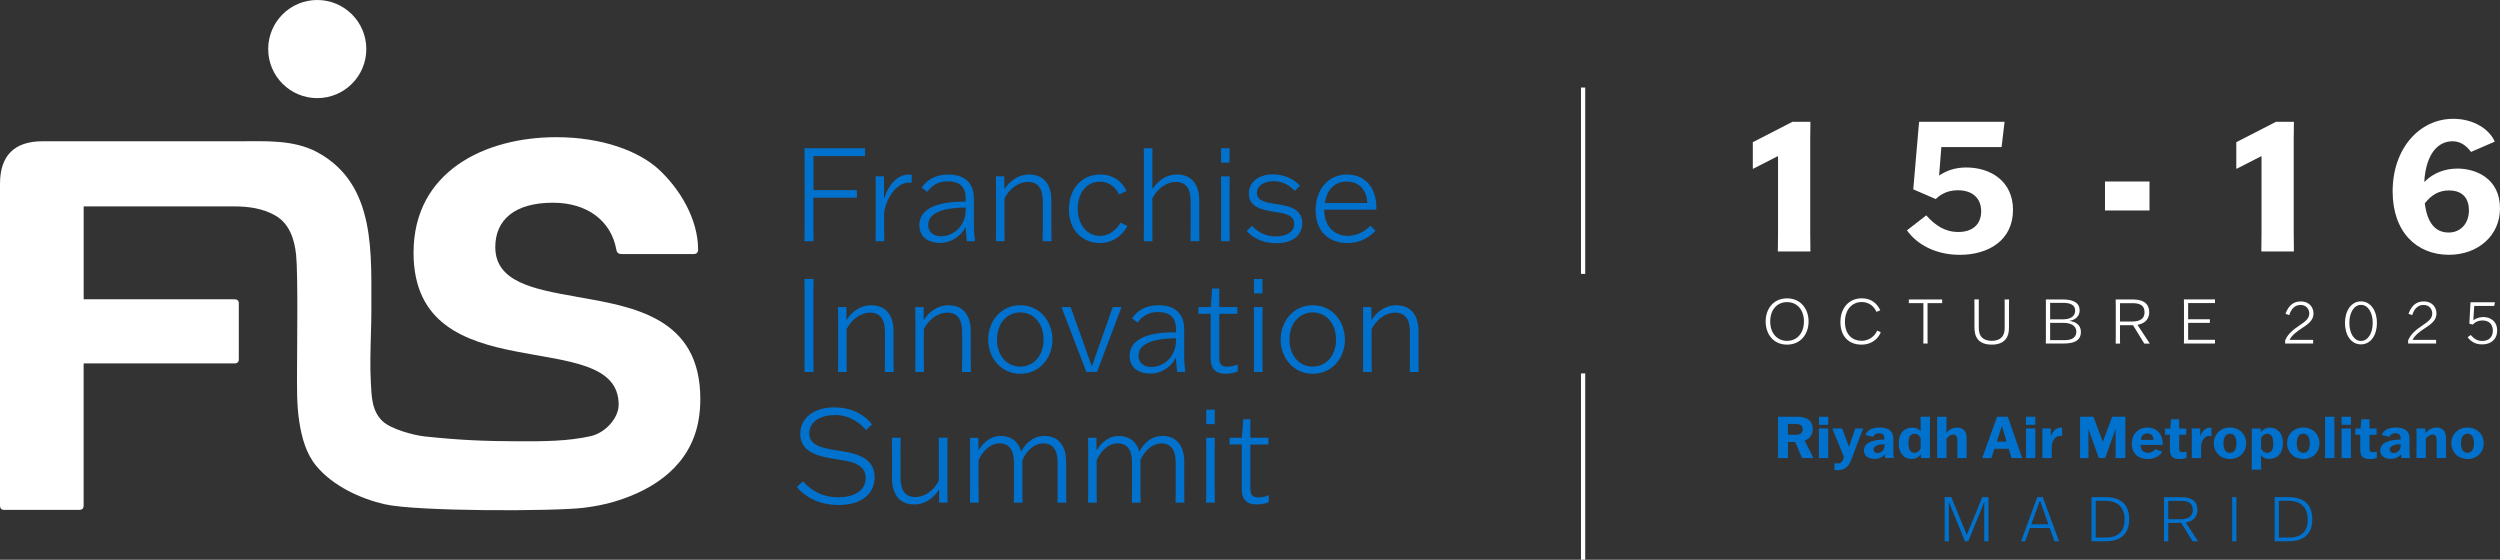 <?xml version="1.0" encoding="UTF-8"?>
<svg id="Capa_2" data-name="Capa 2" xmlns="http://www.w3.org/2000/svg" viewBox="0 0 684.86 153.34">
  <rect x="0" y="0" width="684.86" height="153.34" fill="#333333" stroke="none"/>
  <defs>
    <style>
      .cls-1 {
        fill: #0072ce;
      }

      .cls-1, .cls-2 {
        stroke-width: 0px;
      }

      .cls-2 {
        fill: #fff;
      }
    </style>
  </defs>
  <g id="Capa_1-2" data-name="Capa 1">
    <g>
      <g>
        <g>
          <path class="cls-1" d="M234.73,54.15h-11.9v8.58l.04,3.35h-2.49l.04-3.35v-18.77l-.04-3.35h16.6v2.14h-14.14v9.33h11.9v2.07Z"/>
          <path class="cls-1" d="M242.21,62.98l.04,3.1h-2.39l.04-3.1v-11.54l-.04-3.13h2.31v5.98h.07c1.5-4.63,4.24-6.48,6.8-6.48.21,0,.57.04.71.07v2.17c-.25-.04-.53-.04-.71-.04-3.6,0-6.45,4.63-6.84,8.44v4.52Z"/>
          <path class="cls-1" d="M252.5,51.37c1.32-1.89,3.46-3.56,7.3-3.56s6.98,1.78,6.98,6.48v7.09c0,2.35.21,3.67.32,4.7h-2.24c-.14-1.18-.25-2.67-.32-3.88h-.07c-.86,1.99-3.49,4.35-6.98,4.35-2.64,0-5.63-1.21-5.63-4.84,0-6.27,9.05-6.48,12.68-6.48v-.96c0-3.24-1.89-4.6-4.88-4.6-2.78,0-4.24,1.1-5.66,2.89l-1.5-1.17ZM264.54,57.35v-.5c-4.13.04-10.26.68-10.26,4.77,0,2.03,1.46,3.1,3.56,3.1,2.89,0,6.7-2.31,6.7-7.37Z"/>
          <path class="cls-1" d="M285.63,66.08l.04-3.1v-7.87c0-3.49-1.35-5.27-4.02-5.27-2.81,0-5.24,2.03-6.48,4.52v8.62l.04,3.1h-2.39l.04-3.1v-11.54l-.04-3.13h2.31v3.45h.07c1.28-1.89,3.38-3.95,6.77-3.95,3.74,0,6.05,2.46,6.05,7.09v8.08l.04,3.1h-2.42Z"/>
          <path class="cls-1" d="M308.82,61.91c-.36.86-2.67,4.67-7.51,4.67-4.31,0-8.48-3.03-8.48-9.19,0-5.52,3.35-9.58,8.58-9.58s6.94,4.02,7.19,4.49l-2.03.96c-.46-1.03-2.03-3.49-5.27-3.49-3.46,0-6.05,2.81-6.05,7.44s2.78,7.41,6.05,7.41,5.23-2.71,5.63-3.63l1.89.93Z"/>
          <path class="cls-1" d="M315.67,51.73h.07c1.28-1.89,3.38-3.92,6.73-3.92,3.74,0,6.05,2.46,6.05,7.09v8.08l.04,3.1h-2.42l.04-3.1v-7.87c0-3.49-1.35-5.27-4.02-5.27-2.81,0-5.24,2.03-6.48,4.52v8.62l.04,3.1h-2.39l.04-3.1v-19.23l-.04-3.13h2.39l-.04,3.13v7.98Z"/>
          <path class="cls-1" d="M334.48,66.08l.04-3.1v-11.54l-.04-3.13h2.39l-.04,3.13v11.54l.04,3.1h-2.39ZM334.51,44.57v-3.95h2.32v3.95h-2.32Z"/>
          <path class="cls-1" d="M342.92,61.88c1.18,1.07,3.06,2.89,6.63,2.89,2.64,0,4.99-1.1,4.99-3.46,0-2.56-2.81-2.85-5.41-3.28-3.21-.5-7.02-1.21-7.02-4.99,0-2.92,2.35-5.27,6.66-5.27,3.78,0,6.34,1.92,7.34,3.1l-1.39,1.43c-.93-.96-2.85-2.67-5.81-2.67-2.39,0-4.59,1.1-4.59,3.21,0,2.24,2.53,2.64,5.2,3.06,3.1.43,7.23,1.1,7.23,5.23,0,3.1-2.35,5.49-7.12,5.49-4.38,0-6.98-2.03-8.08-3.35l1.39-1.39Z"/>
          <path class="cls-1" d="M376.79,63.2c-.61.75-3.24,3.38-7.66,3.38-5.06,0-8.73-3.17-8.73-9.01s3.67-9.76,8.51-9.76c6.09,0,8.33,4.88,8.12,9.62h-14.25v.14c0,4.34,2.64,7.05,6.52,7.05,3.1,0,5.45-2.03,6.09-2.78l1.39,1.35ZM362.94,55.61h11.61c0-3.13-1.99-5.88-5.56-5.88-3.1,0-5.48,1.89-6.05,5.88Z"/>
          <path class="cls-1" d="M220.37,101.89l.04-3.35v-18.77l-.04-3.35h2.49l-.04,3.35v18.77l.04,3.35h-2.49Z"/>
          <path class="cls-1" d="M242.38,101.89l.04-3.1v-7.87c0-3.49-1.35-5.27-4.02-5.27-2.81,0-5.24,2.03-6.48,4.52v8.62l.04,3.1h-2.39l.04-3.1v-11.54l-.04-3.13h2.31v3.46h.07c1.28-1.89,3.38-3.95,6.77-3.95,3.74,0,6.05,2.46,6.05,7.09v8.09l.04,3.1h-2.42Z"/>
          <path class="cls-1" d="M263.54,101.89l.04-3.1v-7.87c0-3.49-1.35-5.27-4.02-5.27-2.81,0-5.24,2.03-6.48,4.52v8.62l.04,3.1h-2.39l.04-3.1v-11.54l-.04-3.13h2.31v3.46h.07c1.28-1.89,3.38-3.95,6.77-3.95,3.74,0,6.05,2.46,6.05,7.09v8.09l.04,3.1h-2.42Z"/>
          <path class="cls-1" d="M270.71,93.02c0-4.95,3.42-9.4,8.8-9.4s8.8,4.45,8.8,9.4-3.42,9.37-8.8,9.37-8.8-4.45-8.8-9.37ZM285.88,93.02c0-4.45-2.74-7.44-6.38-7.44s-6.38,2.99-6.38,7.44,2.74,7.41,6.38,7.41,6.38-2.99,6.38-7.41Z"/>
          <path class="cls-1" d="M290.77,84.12h2.53l5.77,16.17h.07l5.7-16.17h2.39l-6.7,17.77h-2.92l-6.84-17.77Z"/>
          <path class="cls-1" d="M310.11,87.18c1.32-1.89,3.46-3.56,7.3-3.56s6.98,1.78,6.98,6.48v7.09c0,2.35.21,3.67.32,4.7h-2.24c-.14-1.17-.25-2.67-.32-3.88h-.07c-.86,1.99-3.49,4.34-6.98,4.34-2.64,0-5.63-1.21-5.63-4.84,0-6.27,9.05-6.48,12.68-6.48v-.96c0-3.24-1.89-4.59-4.88-4.59-2.78,0-4.24,1.1-5.66,2.89l-1.5-1.18ZM322.15,93.16v-.5c-4.13.04-10.26.68-10.26,4.77,0,2.03,1.46,3.1,3.56,3.1,2.89,0,6.7-2.32,6.7-7.37Z"/>
          <path class="cls-1" d="M338.96,85.97h-4.95v12c0,1.78.57,2.49,2.14,2.49,1.21,0,2.28-.36,2.92-.61v1.92c-.68.25-1.67.61-3.28.61-2.28,0-4.13-.78-4.13-4.24v-12.18h-3.35v-1.85h3.38l.36-5.06h1.96v5.06h4.95v1.85Z"/>
          <path class="cls-1" d="M343.49,101.89l.04-3.1v-11.54l-.04-3.13h2.39l-.04,3.13v11.54l.04,3.1h-2.39ZM343.52,80.38v-3.95h2.32v3.95h-2.32Z"/>
          <path class="cls-1" d="M350.83,93.02c0-4.95,3.42-9.4,8.8-9.4s8.8,4.45,8.8,9.4-3.42,9.37-8.8,9.37-8.8-4.45-8.8-9.37ZM366,93.02c0-4.45-2.74-7.44-6.38-7.44s-6.38,2.99-6.38,7.44,2.74,7.41,6.38,7.41,6.38-2.99,6.38-7.41Z"/>
          <path class="cls-1" d="M386.2,101.89l.04-3.1v-7.87c0-3.49-1.35-5.27-4.02-5.27-2.81,0-5.24,2.03-6.48,4.52v8.62l.04,3.1h-2.39l.04-3.1v-11.54l-.04-3.13h2.31v3.46h.07c1.28-1.89,3.38-3.95,6.77-3.95,3.74,0,6.05,2.46,6.05,7.09v8.09l.04,3.1h-2.42Z"/>
          <path class="cls-1" d="M237.22,117.82c-1.25-1.53-4.1-4.13-8.51-4.13-3.6,0-7.02,1.64-7.02,5.02s3.67,4.06,7.76,4.7c4.42.68,10.15,1.6,10.15,7.34,0,4.52-3.56,7.59-9.87,7.59s-10.04-3.13-11.43-4.95l1.64-1.53c1.42,1.5,4.38,4.38,9.69,4.38,4.02,0,7.52-1.64,7.52-5.27,0-4.02-4.27-4.59-7.98-5.16-4.67-.71-9.94-1.75-9.94-6.94,0-4.27,3.6-7.27,9.3-7.27s9.01,2.85,10.37,4.67l-1.67,1.57Z"/>
          <path class="cls-1" d="M246.73,119.92l-.04,3.1v7.87c0,3.49,1.35,5.27,4.02,5.27,2.81,0,5.24-2.03,6.48-4.52v-8.62l-.04-3.1h2.42l-.04,3.1v11.54l.04,3.13h-2.31v-3.49h-.07c-1.28,1.92-3.42,3.99-6.77,3.99-3.74,0-6.05-2.46-6.05-7.09v-8.08l-.04-3.1h2.39Z"/>
          <path class="cls-1" d="M277.72,137.7l.04-3.1v-7.94c0-3.42-1.32-5.2-3.99-5.2-2.46,0-4.56,2.07-5.7,4.59v8.55l.04,3.1h-2.39l.04-3.1v-11.54l-.04-3.13h2.31v3.38h.07c1.14-1.82,3.03-3.88,6.02-3.88,2.56,0,4.81,1.25,5.59,4.2h.07c1.1-1.96,3.03-4.2,6.34-4.2,3.67,0,5.95,2.46,5.95,7.09v8.09l.04,3.1h-2.42l.04-3.1v-7.87c0-3.53-1.32-5.27-3.95-5.27-2.49,0-4.6,2.03-5.7,4.56v8.58l.04,3.1h-2.39Z"/>
          <path class="cls-1" d="M310.07,137.7l.04-3.1v-7.94c0-3.42-1.32-5.2-3.99-5.2-2.46,0-4.56,2.07-5.7,4.59v8.55l.04,3.1h-2.39l.04-3.1v-11.54l-.04-3.13h2.31v3.38h.07c1.14-1.82,3.03-3.88,6.02-3.88,2.56,0,4.81,1.25,5.59,4.2h.07c1.1-1.96,3.03-4.2,6.34-4.2,3.67,0,5.95,2.46,5.95,7.09v8.09l.04,3.1h-2.42l.04-3.1v-7.87c0-3.53-1.32-5.27-3.95-5.27-2.49,0-4.6,2.03-5.7,4.56v8.58l.04,3.1h-2.39Z"/>
          <path class="cls-1" d="M330.41,137.7l.04-3.1v-11.54l-.04-3.13h2.39l-.04,3.13v11.54l.04,3.1h-2.39ZM330.45,116.18v-3.95h2.32v3.95h-2.32Z"/>
          <path class="cls-1" d="M347.48,121.77h-4.95v12c0,1.78.57,2.49,2.14,2.49,1.21,0,2.28-.36,2.92-.61v1.92c-.68.25-1.67.61-3.28.61-2.28,0-4.13-.78-4.13-4.24v-12.18h-3.35v-1.85h3.38l.36-5.06h1.96v5.06h4.95v1.85Z"/>
        </g>
        <path class="cls-2" d="M157.68,81.24c-11.65-2.04-22-4.05-22-13.55,0-7.46,5.31-12.16,15.81-12.16,9.5,0,15.94,5.07,17.34,12.8.13.89.64,1.26,1.4,1.26h19.72c.89,0,1.29-.38,1.29-1.26,0-8.24-4.94-16.58-10.89-22.03-5.45-4.94-15.43-8.72-27.96-8.72-19.72,0-39.1,9.5-39.1,31.64,0,38.96,56.19,19.35,56.19,41.62,0,3.75-3.69,7.72-7.59,8.62-6.35,1.45-13.2,1.44-19.68,1.43-9.66-.03-16.27-.32-25.84-1.33-3.11-.33-9.18-2-11.49-4.11-3.03-2.77-3.08-6.83-3.29-10.64-.25-4.56-.09-9.14.03-13.7.04-1.78.12-3.56.11-5.33-.1-15.87,1.58-35.2-14.77-44.06-6.55-3.55-14.47-3.02-21.71-3.02H11.65c-7.73,0-11.65,3.94-11.65,11.65v88.07c0,.89.38,1.26,1.15,1.26h20.5c.89,0,1.26-.38,1.26-1.26v-38.86h41.25c.89,0,1.26-.38,1.26-1.13v-15.32c0-.75-.38-1.13-1.26-1.13H22.92v-25.44s41.21,0,41.22,0c3.89,0,7.91.54,11.32,2.52,3.85,2.23,5.2,6.5,5.65,10.69.56,5.23.26,26.1.26,31.28,0,4.89-.13,9.81.64,14.65.68,4.26,1.83,8.58,4.64,11.97,4.56,5.49,12.08,8.96,18.71,10.48,8.83,2.03,46.47,1.96,54.51.98,2.89-.35,5.77-.89,8.56-1.73,11.23-3.37,20.75-10.18,22.91-22.14.35-1.95.51-3.93.51-5.91,0-22.38-18.22-25.31-34.16-28.07Z"/>
        <circle class="cls-2" cx="86.91" cy="13.44" r="13.44"/>
      </g>
      <g>
        <g>
          <path class="cls-2" d="M495.95,68.88h-8.92l.05-4.76v-21.32h-.1l-6.71,3.43h-.1v-7.28l10.86-5.58h4.92l-.05,4.76v25.98l.05,4.76Z"/>
          <path class="cls-2" d="M527.67,58.99c2.51,2.77,5.12,4.56,8.81,4.56,3.95,0,6.25-2.15,6.25-5.64,0-3.69-2.46-5.79-6.4-5.79-3.48,0-5.33,1.74-6.05,2.41l-6.15-2.66,1.59-18.5h23.42l-.82,6.92h-16.5l-.61,7.74h.1c1.79-1.18,4.1-2.15,7.33-2.15,6.66,0,12.81,3.74,12.81,11.63,0,8.3-6.71,12.3-14.55,12.3-6.76,0-11.84-2.92-14.5-6.71l5.28-4.1Z"/>
          <path class="cls-2" d="M576.65,49.72h12.19v7.94h-12.19v-7.94Z"/>
          <path class="cls-2" d="M628.4,68.88h-8.92l.05-4.76v-21.32h-.1l-6.71,3.43h-.1v-7.28l10.86-5.58h4.92l-.05,4.76v25.98l.05,4.76Z"/>
          <path class="cls-2" d="M664.11,49.77h.1c2.51-2.51,5.74-3.59,8.97-3.59,5.12,0,11.68,2.72,11.68,10.91,0,7.48-6.05,12.71-13.99,12.71-8.76,0-15.42-6.15-15.42-17.37,0-11.79,7.38-19.88,16.6-19.88,5.69,0,9.94,2.92,11.38,6.25l-6.51,2.82c-1.23-1.69-2.87-2.92-5.07-2.92-3.74,0-7.22,3.07-7.74,11.07ZM664.26,55.71c.67,5.33,2.87,7.99,6.51,7.99s5.58-2.87,5.58-6.05-1.59-5.48-5.48-5.48c-2.51,0-4.66,1.02-6.61,3.54Z"/>
        </g>
        <g>
          <path class="cls-2" d="M483.69,88.06c0-3.48,2.16-6.33,5.86-6.33s5.9,2.85,5.9,6.33-2.18,6.35-5.9,6.35-5.86-2.86-5.86-6.35ZM494.18,88.06c0-3.28-1.96-5.3-4.63-5.3s-4.61,2.03-4.61,5.3,1.96,5.32,4.61,5.32,4.63-2.03,4.63-5.32Z"/>
          <path class="cls-2" d="M515.22,91c-.42,1.25-2.04,3.41-5.29,3.41s-5.76-2.04-5.76-6.2c0-3.78,2.31-6.49,5.84-6.49,2.74,0,4.29,1.55,5.08,3.29l-1.05.42c-.51-1.23-1.81-2.69-4.05-2.69-2.6,0-4.58,2.06-4.58,5.42,0,3.77,2.31,5.2,4.54,5.2,2.5,0,3.92-1.79,4.26-2.77l1,.39Z"/>
          <path class="cls-2" d="M528.04,83.04v9.48l.02,1.59h-1.18l.02-1.59v-9.48h-3.99v-1.01h9.14v1.01h-4Z"/>
          <path class="cls-2" d="M542.08,83.63v6.05c0,1.06.17,2.11.91,2.8.54.54,1.4.89,2.63.89s2.13-.37,2.67-.91c.68-.67.88-1.64.88-2.58v-6.25l-.02-1.6h1.22l-.02,1.6v6.1c0,1.32-.25,2.57-1.17,3.48-.71.73-1.89,1.2-3.56,1.2s-2.82-.46-3.55-1.17c-.96-.95-1.18-2.28-1.18-3.72v-5.9l-.02-1.6h1.22l-.02,1.6Z"/>
          <path class="cls-2" d="M560.47,83.62l-.02-1.59h4.49c2.57,0,4.76.62,4.76,2.99,0,2.2-2.08,2.79-2.69,2.84v.08c.59.05,3.04.46,3.04,3.02s-2.28,3.14-4.58,3.14h-5.03l.02-1.59v-8.9ZM561.62,87.47h3.68c1.69,0,3.18-.74,3.18-2.35s-1.32-2.16-3.41-2.16h-3.45v4.51ZM561.62,88.45v4.73h4.05c2.01,0,3.12-.81,3.12-2.28,0-1.89-1.82-2.45-3.5-2.45h-3.68Z"/>
          <path class="cls-2" d="M587.41,94.11l-3.09-5.03h-3.56v3.45l.02,1.59h-1.2l.02-1.59v-8.9l-.02-1.59h4.65c1.72,0,4.53.34,4.53,3.5,0,2.3-1.69,3.18-3.21,3.45l3.36,5.1v.03h-1.49ZM580.75,88.08h3.23c1.5,0,3.5-.3,3.5-2.53,0-2.42-2.08-2.5-3.63-2.5h-3.09v5.03Z"/>
          <path class="cls-2" d="M605.38,88.45h-5.95v4.64h7.35v1.01h-8.51l.02-1.59v-8.9l-.02-1.59h8.51v1.01h-7.35v4.43h5.95v.98Z"/>
          <path class="cls-2" d="M630.5,89.97c-1.28.86-2.57,1.76-3.28,3.11v.03h6.45v1h-7.67v-.89c.83-1.93,2.52-3.11,3.92-4.07,1.49-1.01,2.69-1.82,2.69-3.26,0-1.12-.74-2.35-2.38-2.35-1.3,0-2.47.74-3.11,2.79l-1.03-.35c1-2.77,2.65-3.4,4.17-3.4,2.55,0,3.51,1.81,3.51,3.29,0,1.98-1.6,2.99-3.28,4.11Z"/>
          <path class="cls-2" d="M651.15,88.46c0,3.26-1.62,5.88-4.38,5.88s-4.38-2.62-4.38-5.88,1.67-5.9,4.38-5.9,4.38,2.64,4.38,5.9ZM643.59,88.45c0,2.89,1.32,4.95,3.19,4.95s3.21-2.06,3.21-4.95-1.32-4.93-3.21-4.93-3.19,2.08-3.19,4.93Z"/>
          <path class="cls-2" d="M664.19,89.97c-1.28.86-2.57,1.76-3.28,3.11v.03h6.45v1h-7.67v-.89c.83-1.93,2.52-3.11,3.92-4.07,1.49-1.01,2.69-1.82,2.69-3.26,0-1.12-.74-2.35-2.38-2.35-1.3,0-2.47.74-3.11,2.79l-1.03-.35c1-2.77,2.65-3.4,4.17-3.4,2.55,0,3.51,1.81,3.51,3.29,0,1.98-1.6,2.99-3.28,4.11Z"/>
          <path class="cls-2" d="M676.82,91.76c.98,1.13,1.91,1.64,3.16,1.64,1.77,0,2.92-1,2.92-2.84,0-1.98-1.33-2.77-2.84-2.77-1.59,0-2.47.9-2.67,1.13l-.93-.25.32-5.86h6.69l-.2,1h-5.47l-.24,3.92h.03c.54-.44,1.45-.86,2.69-.88,1.89,0,3.8,1.11,3.8,3.68,0,2.4-1.67,3.82-4.12,3.82-1.99,0-3.18-.93-3.97-1.96l.83-.62Z"/>
        </g>
        <g>
          <path class="cls-1" d="M532.74,146.68v-8.9l-.02-1.59h1.82l4.24,10.3h.03l4.24-10.3h1.69l-.02,1.59v8.9l.02,1.59h-1.18l.02-1.59v-8.19l.03-.98h-.03l-4.39,10.76h-.9l-4.41-10.76h-.03l.03.98v8.19l.02,1.59h-1.18l.02-1.59Z"/>
          <path class="cls-1" d="M554.8,148.27h-1.13l4.44-12.08h1.5l4.44,12.08h-1.25l-1.3-3.63h-5.41l-1.3,3.63ZM556.45,143.64h4.7l-2.31-6.52h-.03l-2.35,6.52Z"/>
          <path class="cls-1" d="M572.95,136.19h3.95c2.5,0,6.38.81,6.38,6.03s-3.8,6.05-6.38,6.05h-3.95l.02-1.59v-8.9l-.02-1.59ZM574.11,147.26h2.79c2.72,0,5.13-1.1,5.13-4.92s-2.47-5.14-5.13-5.14h-2.79v10.05Z"/>
          <path class="cls-1" d="M600.63,148.27l-3.09-5.03h-3.56v3.45l.02,1.59h-1.2l.02-1.59v-8.9l-.02-1.59h4.65c1.72,0,4.53.34,4.53,3.5,0,2.3-1.69,3.18-3.21,3.45l3.36,5.1v.03h-1.49ZM593.97,142.24h3.23c1.5,0,3.5-.3,3.5-2.53,0-2.42-2.08-2.5-3.63-2.5h-3.09v5.03Z"/>
          <path class="cls-1" d="M611.48,148.27l.02-1.59v-8.9l-.02-1.59h1.18l-.02,1.59v8.9l.02,1.59h-1.18Z"/>
          <path class="cls-1" d="M623.11,136.19h3.95c2.5,0,6.38.81,6.38,6.03s-3.8,6.05-6.38,6.05h-3.95l.02-1.59v-8.9l-.02-1.59ZM624.28,147.26h2.79c2.72,0,5.13-1.1,5.13-4.92s-2.47-5.14-5.13-5.14h-2.79v10.05Z"/>
        </g>
        <g>
          <path class="cls-1" d="M493.66,125.48l-1.88-4.4h-1.98v2.91l.02,1.49h-2.75l.02-1.49v-8.34l-.02-1.49h5.22c1.95,0,4.3.57,4.3,3.39,0,1.72-.96,2.69-2.21,3.17l2.41,4.73v.03h-3.12ZM489.8,119.1h2.01c1.01,0,2.03-.25,2.03-1.47,0-1.3-1.01-1.49-2.09-1.49h-1.95v2.96Z"/>
          <path class="cls-1" d="M498.26,125.48l.02-1.47v-5.16l-.02-1.47h2.58l-.02,1.47v5.16l.02,1.47h-2.58ZM498.28,116.37v-2.2h2.55v2.2h-2.55Z"/>
          <path class="cls-1" d="M502.54,126.9c.22.03.57.05.78.05,1.01,0,1.38-.36,1.83-1.74l-3.2-7.83h2.71l1.83,5h.03l1.71-5h2.15l-3.24,8.61c-.67,1.77-1.8,2.82-3.73,2.82-.41,0-.63-.05-.87-.09v-1.8Z"/>
          <path class="cls-1" d="M511.02,119.15c.62-1.46,2.06-2.03,3.91-2.03,2.15,0,3.73.77,3.73,3.05v3.58c0,.7.08,1.31.14,1.72h-2.36c-.06-.35-.09-.68-.13-.98h-.03c-.54.63-1.34,1.22-2.8,1.22-1.77,0-2.86-.92-2.86-2.33,0-2.23,2.77-2.96,5.6-2.96v-.35c0-.92-.48-1.39-1.46-1.39-.82,0-1.23.33-1.68,1l-2.07-.54ZM516.23,122.24v-.57c-1.36.02-2.99.38-2.99,1.47,0,.6.41.96,1.11.96.84,0,1.88-.62,1.88-1.87Z"/>
          <path class="cls-1" d="M520.15,121.44c0-2.8,1.55-4.3,3.66-4.3,1.22,0,1.82.41,2.31.96h.03v-2.47l-.02-1.47h2.58l-.02,1.47v8.39l.02,1.46h-2.48v-.98h-.03c-.51.63-1.31,1.22-2.58,1.22-1.92,0-3.47-1.47-3.47-4.27ZM526.15,122.85v-2.79c-.24-.71-.87-1.25-1.61-1.25-1.23,0-1.73.93-1.73,2.61s.51,2.63,1.71,2.63c.74,0,1.36-.55,1.63-1.2Z"/>
          <path class="cls-1" d="M533.21,118.5h.03c.74-.85,1.72-1.36,2.9-1.36,1.6,0,2.61.9,2.61,2.83v4.04l.02,1.47h-2.58l.02-1.47v-3.5c0-.98-.38-1.46-1.11-1.46s-1.42.46-1.88,1.14v3.81l.02,1.47h-2.58l.02-1.47v-8.37l-.02-1.47h2.58l-.02,1.47v2.86Z"/>
          <path class="cls-1" d="M545.53,125.48h-2.5l4.04-11.31h2.94l3.97,11.31h-2.93l-.78-2.55h-3.92l-.82,2.55ZM546.99,121h2.71l-1.27-4.26h-.03l-1.41,4.26Z"/>
          <path class="cls-1" d="M555,125.48l.02-1.47v-5.16l-.02-1.47h2.58l-.02,1.47v5.16l.02,1.47h-2.58ZM555.01,116.37v-2.2h2.55v2.2h-2.55Z"/>
          <path class="cls-1" d="M559.51,124.01v-5.16l-.02-1.47h2.33v2.06h.03c.6-1.6,1.65-2.29,2.71-2.29.14,0,.25.02.35.03v2.29c-.19-.05-.4-.08-.59-.08-1.3,0-2.14,1.36-2.26,2.69v1.93l.02,1.47h-2.58l.02-1.47Z"/>
          <path class="cls-1" d="M569.83,123.99v-8.34l-.02-1.49h3.67l2.56,6.83h.03l2.55-6.83h3.62l-.02,1.49v8.34l.02,1.49h-2.71l.02-1.49v-5.38l.03-1.08h-.03l-2.85,7.94h-1.74l-2.85-7.94h-.03l.03,1.08v5.38l.02,1.49h-2.33l.02-1.49Z"/>
          <path class="cls-1" d="M592.35,123.74c-.44.74-1.63,2.01-3.99,2.01-2.56,0-4.38-1.5-4.38-4.18s1.85-4.45,4.26-4.45c3.1,0,4.3,2.39,4.24,4.75h-6.09c.06,1.54.89,2.18,2.04,2.18.98,0,1.69-.57,1.99-1l1.93.68ZM586.44,120.5h3.48c0-1-.55-1.77-1.68-1.77-.95,0-1.6.54-1.8,1.77Z"/>
          <path class="cls-1" d="M598.93,119.1h-1.95v3.86c0,.65.19.92.89.92.36,0,.82-.11,1.11-.19v1.71c-.38.21-1.01.35-1.82.35-1.87,0-2.72-.65-2.72-2.59v-4.05h-1.35v-1.72h1.42l.25-2.53h2.21v2.53h1.95v1.72Z"/>
          <path class="cls-1" d="M600.43,124.01v-5.16l-.02-1.47h2.33v2.06h.03c.6-1.6,1.65-2.29,2.71-2.29.14,0,.25.02.35.03v2.29c-.19-.05-.4-.08-.59-.08-1.3,0-2.14,1.36-2.26,2.69v1.93l.02,1.47h-2.58l.02-1.47Z"/>
          <path class="cls-1" d="M606.45,121.44c0-2.34,1.74-4.32,4.45-4.32s4.43,1.98,4.43,4.32-1.72,4.3-4.43,4.3-4.45-1.99-4.45-4.3ZM612.67,121.44c0-1.84-.73-2.63-1.77-2.63s-1.79.79-1.79,2.63.73,2.61,1.79,2.61,1.77-.79,1.77-2.61Z"/>
          <path class="cls-1" d="M619.44,124.77h-.03v2.44l.02,1.46h-2.58l.02-1.46v-8.35l-.02-1.47h2.48v.96h.03c.51-.62,1.27-1.2,2.53-1.2,1.92,0,3.51,1.46,3.51,4.22s-1.52,4.35-3.78,4.35c-1.03,0-1.71-.38-2.18-.95ZM622.75,121.43c0-1.68-.49-2.61-1.72-2.61-.74,0-1.38.54-1.61,1.25v2.79c.27.65.89,1.2,1.63,1.2,1.2,0,1.71-.92,1.71-2.63Z"/>
          <path class="cls-1" d="M626.53,121.44c0-2.34,1.74-4.32,4.45-4.32s4.43,1.98,4.43,4.32-1.72,4.3-4.43,4.3-4.45-1.99-4.45-4.3ZM632.75,121.44c0-1.84-.73-2.63-1.77-2.63s-1.79.79-1.79,2.63.73,2.61,1.79,2.61,1.77-.79,1.77-2.61Z"/>
          <path class="cls-1" d="M639.49,124.01s.02,1.47.02,1.47h-2.58s.02-1.46.02-1.47v-8.37l-.02-1.47h2.58l-.02,1.47v8.37Z"/>
          <path class="cls-1" d="M641.45,125.48l.02-1.47v-5.16l-.02-1.47h2.58l-.02,1.47v5.16l.02,1.47h-2.58ZM641.47,116.37v-2.2h2.55v2.2h-2.55Z"/>
          <path class="cls-1" d="M651.07,119.1h-1.95v3.86c0,.65.19.92.89.92.36,0,.82-.11,1.11-.19v1.71c-.38.21-1.01.35-1.82.35-1.87,0-2.72-.65-2.72-2.59v-4.05h-1.35v-1.72h1.42l.25-2.53h2.21v2.53h1.95v1.72Z"/>
          <path class="cls-1" d="M652.44,119.15c.62-1.46,2.06-2.03,3.91-2.03,2.15,0,3.73.77,3.73,3.05v3.58c0,.7.08,1.31.14,1.72h-2.36c-.06-.35-.09-.68-.13-.98h-.03c-.54.63-1.34,1.22-2.8,1.22-1.77,0-2.86-.92-2.86-2.33,0-2.23,2.77-2.96,5.6-2.96v-.35c0-.92-.47-1.39-1.46-1.39-.82,0-1.23.33-1.68,1l-2.07-.54ZM657.64,122.24v-.57c-1.36.02-2.99.38-2.99,1.47,0,.6.41.96,1.11.96.84,0,1.88-.62,1.88-1.87Z"/>
          <path class="cls-1" d="M667.5,125.48l.02-1.47v-3.5c0-.98-.38-1.46-1.11-1.46s-1.42.46-1.88,1.14v3.81l.02,1.47h-2.58l.02-1.47v-5.16l-.02-1.47h2.47v1.25h.03c.76-.93,1.77-1.49,2.99-1.49,1.6,0,2.61.9,2.61,2.83v4.04l.02,1.47h-2.58Z"/>
          <path class="cls-1" d="M671.52,121.44c0-2.34,1.74-4.32,4.45-4.32s4.43,1.98,4.43,4.32-1.72,4.3-4.43,4.3-4.45-1.99-4.45-4.3ZM677.74,121.44c0-1.84-.73-2.63-1.77-2.63s-1.79.79-1.79,2.63.73,2.61,1.79,2.61,1.77-.79,1.77-2.61Z"/>
        </g>
      </g>
      <g>
        <rect class="cls-2" x="433.1" y="102.29" width="1.16" height="51.05"/>
        <rect class="cls-2" x="433.1" y="23.98" width="1.16" height="51.05"/>
      </g>
    </g>
  </g>
</svg>